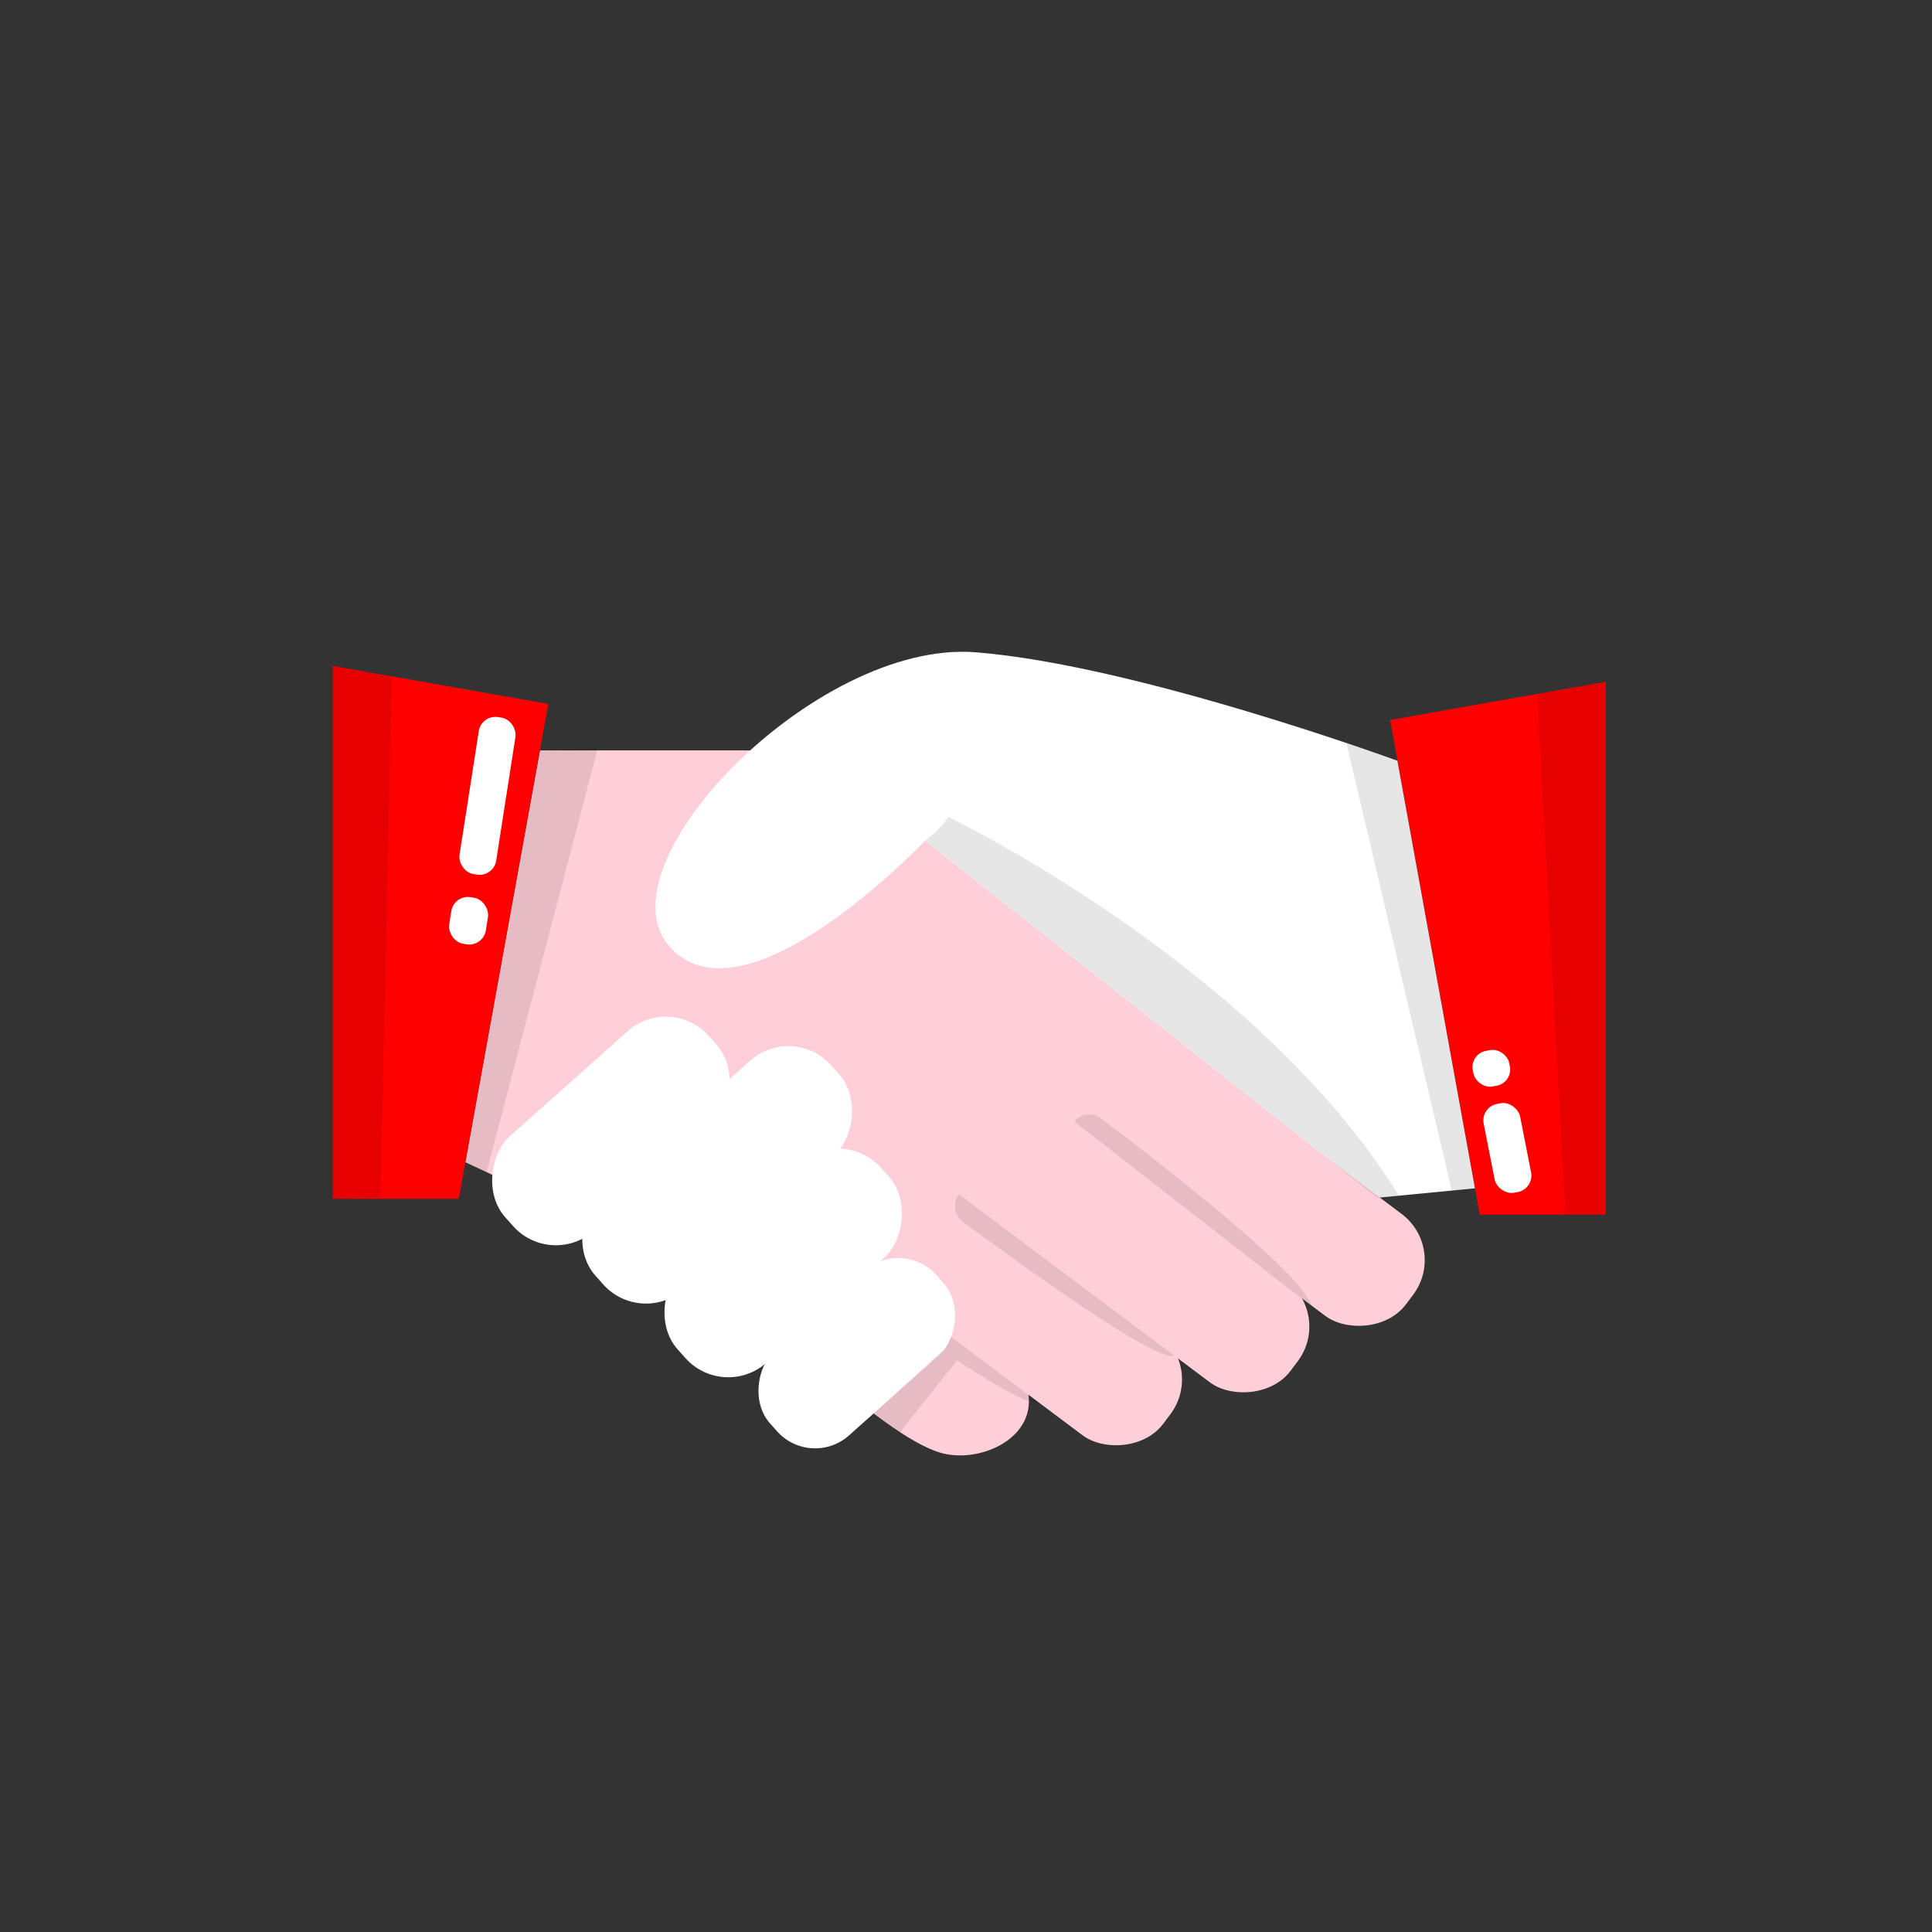 <?xml version="1.0" encoding="UTF-8"?>
<svg id="Calque_11" data-name="Calque 11" xmlns="http://www.w3.org/2000/svg" viewBox="0 0 231 231">
  <rect x="0" y="0" width="231" height="231" fill="#333333" stroke="none"/>
  <defs>
    <style>
      .cls-1 {
        fill: red;
      }

      .cls-1, .cls-2, .cls-3, .cls-4 {
        stroke-width: 0px;
      }

      .cls-2 {
        fill: #fff;
      }

      .cls-3 {
        fill: #ffcfd9;
      }

      .cls-4 {
        opacity: .1;
      }
    </style>
  </defs>
  <polygon class="cls-1" points="192 81.52 192 145.23 176.93 145.23 166.21 86.08 192 81.52"/>
  <path class="cls-3" d="m64.56,89.72h32.94l69.77,55.51-44.4,20.93c1.27,5.71-5.54,8.78-10.15,7.61-7.76-1.98-22.8-18.79-35.52-24.74-20.21-9.44-21.56-10.07-21.56-10.07"/>
  <path class="cls-2" d="m176.35,142.08l-11.66,1.13-54.1-42.68s-21.24,22.45-30.36,12.85c-9.12-9.61,17.21-36.91,36.42-35.39,19.21,1.52,50.43,12.97,50.43,12.97"/>
  <polygon class="cls-1" points="39.78 79.62 39.78 143.33 54.85 143.33 65.56 84.17 39.78 79.62"/>
  <rect class="cls-3" x="136.05" y="105.66" width="15.23" height="62.16" rx="6.9" ry="6.9" transform="translate(-51.91 169.69) rotate(-53.15)"/>
  <rect class="cls-3" x="122.26" y="113.6" width="15.23" height="62.16" rx="6.9" ry="6.9" transform="translate(-63.79 161.84) rotate(-53.15)"/>
  <rect class="cls-3" x="107.04" y="119.94" width="15.23" height="62.16" rx="6.9" ry="6.9" transform="translate(-74.96 152.19) rotate(-53.15)"/>
  <path class="cls-4" d="m124.17,167.67l-25.78-19.32h0c-.79,1.05-.57,2.53.48,3.31,5.8,4.3,23.04,16.86,25.3,16.01Z"/>
  <rect class="cls-2" x="95.72" y="148.47" width="13.44" height="26.65" rx="6.09" ry="6.09" transform="translate(155.03 -22.34) rotate(48.28)"/>
  <rect class="cls-2" x="86.09" y="134.71" width="15.13" height="32.59" rx="6.86" ry="6.86" transform="translate(144.03 -19.39) rotate(48.28)"/>
  <rect class="cls-2" x="78.19" y="121.59" width="15.13" height="37.77" rx="6.86" ry="6.86" transform="translate(133.53 -17.02) rotate(48.28)"/>
  <rect class="cls-2" x="65.48" y="118.93" width="15.13" height="32.59" rx="6.86" ry="6.86" transform="translate(125.36 -9.29) rotate(48.28)"/>
  <polygon class="cls-4" points="71.49 89.42 58.18 140.15 55.64 138.97 64.56 89.72 71.49 89.42"/>
  <polygon class="cls-4" points="176.33 142.09 173.58 142.35 160.98 88.82 167.1 90.96 176.33 142.09"/>
  <path class="cls-4" d="m110.6,100.53s2.12-1.6,2.76-2.87c0,0,36.79,17.66,53.91,45.3l-2.57.25-54.1-42.68Z"/>
  <path class="cls-4" d="m128.42,134.07h0c.83-.94,2.24-1.09,3.24-.33,5.8,4.36,23.84,18.2,25.16,22.37l-1.96-1.43-26.44-20.61Z"/>
  <path class="cls-4" d="m140.44,162.11l-25.78-19.32h0c-.79,1.05-.57,2.53.48,3.31,5.8,4.3,23.04,16.86,25.3,16.01Z"/>
  <polygon class="cls-4" points="104.45 169.01 112.7 161.5 114.44 162.65 107.61 171.24 104.45 169.01"/>
  <polygon class="cls-4" points="46.83 80.87 45.49 143.21 39.78 143.33 39.78 79.62 46.83 80.87"/>
  <polygon class="cls-4" points="192 81.52 192 145.23 187.18 145.23 183.78 82.98 192 81.52"/>
  <rect class="cls-2" x="56.08" y="85.65" width="4.44" height="19" rx="2.01" ry="2.01" transform="translate(15.32 -7.83) rotate(8.85)"/>
  <rect class="cls-2" x="53.81" y="107.27" width="4.44" height="5.64" rx="2.01" ry="2.01" transform="translate(17.6 -7.31) rotate(8.85)"/>
  <rect class="cls-2" x="178.02" y="131.86" width="4.44" height="10.82" rx="2.01" ry="2.01" transform="translate(383.56 237.19) rotate(168.88)"/>
  <rect class="cls-2" x="176.08" y="125.57" width="4.44" height="4.33" rx="1.96" ry="1.96" transform="translate(377.9 218.68) rotate(168.88)"/>
</svg>